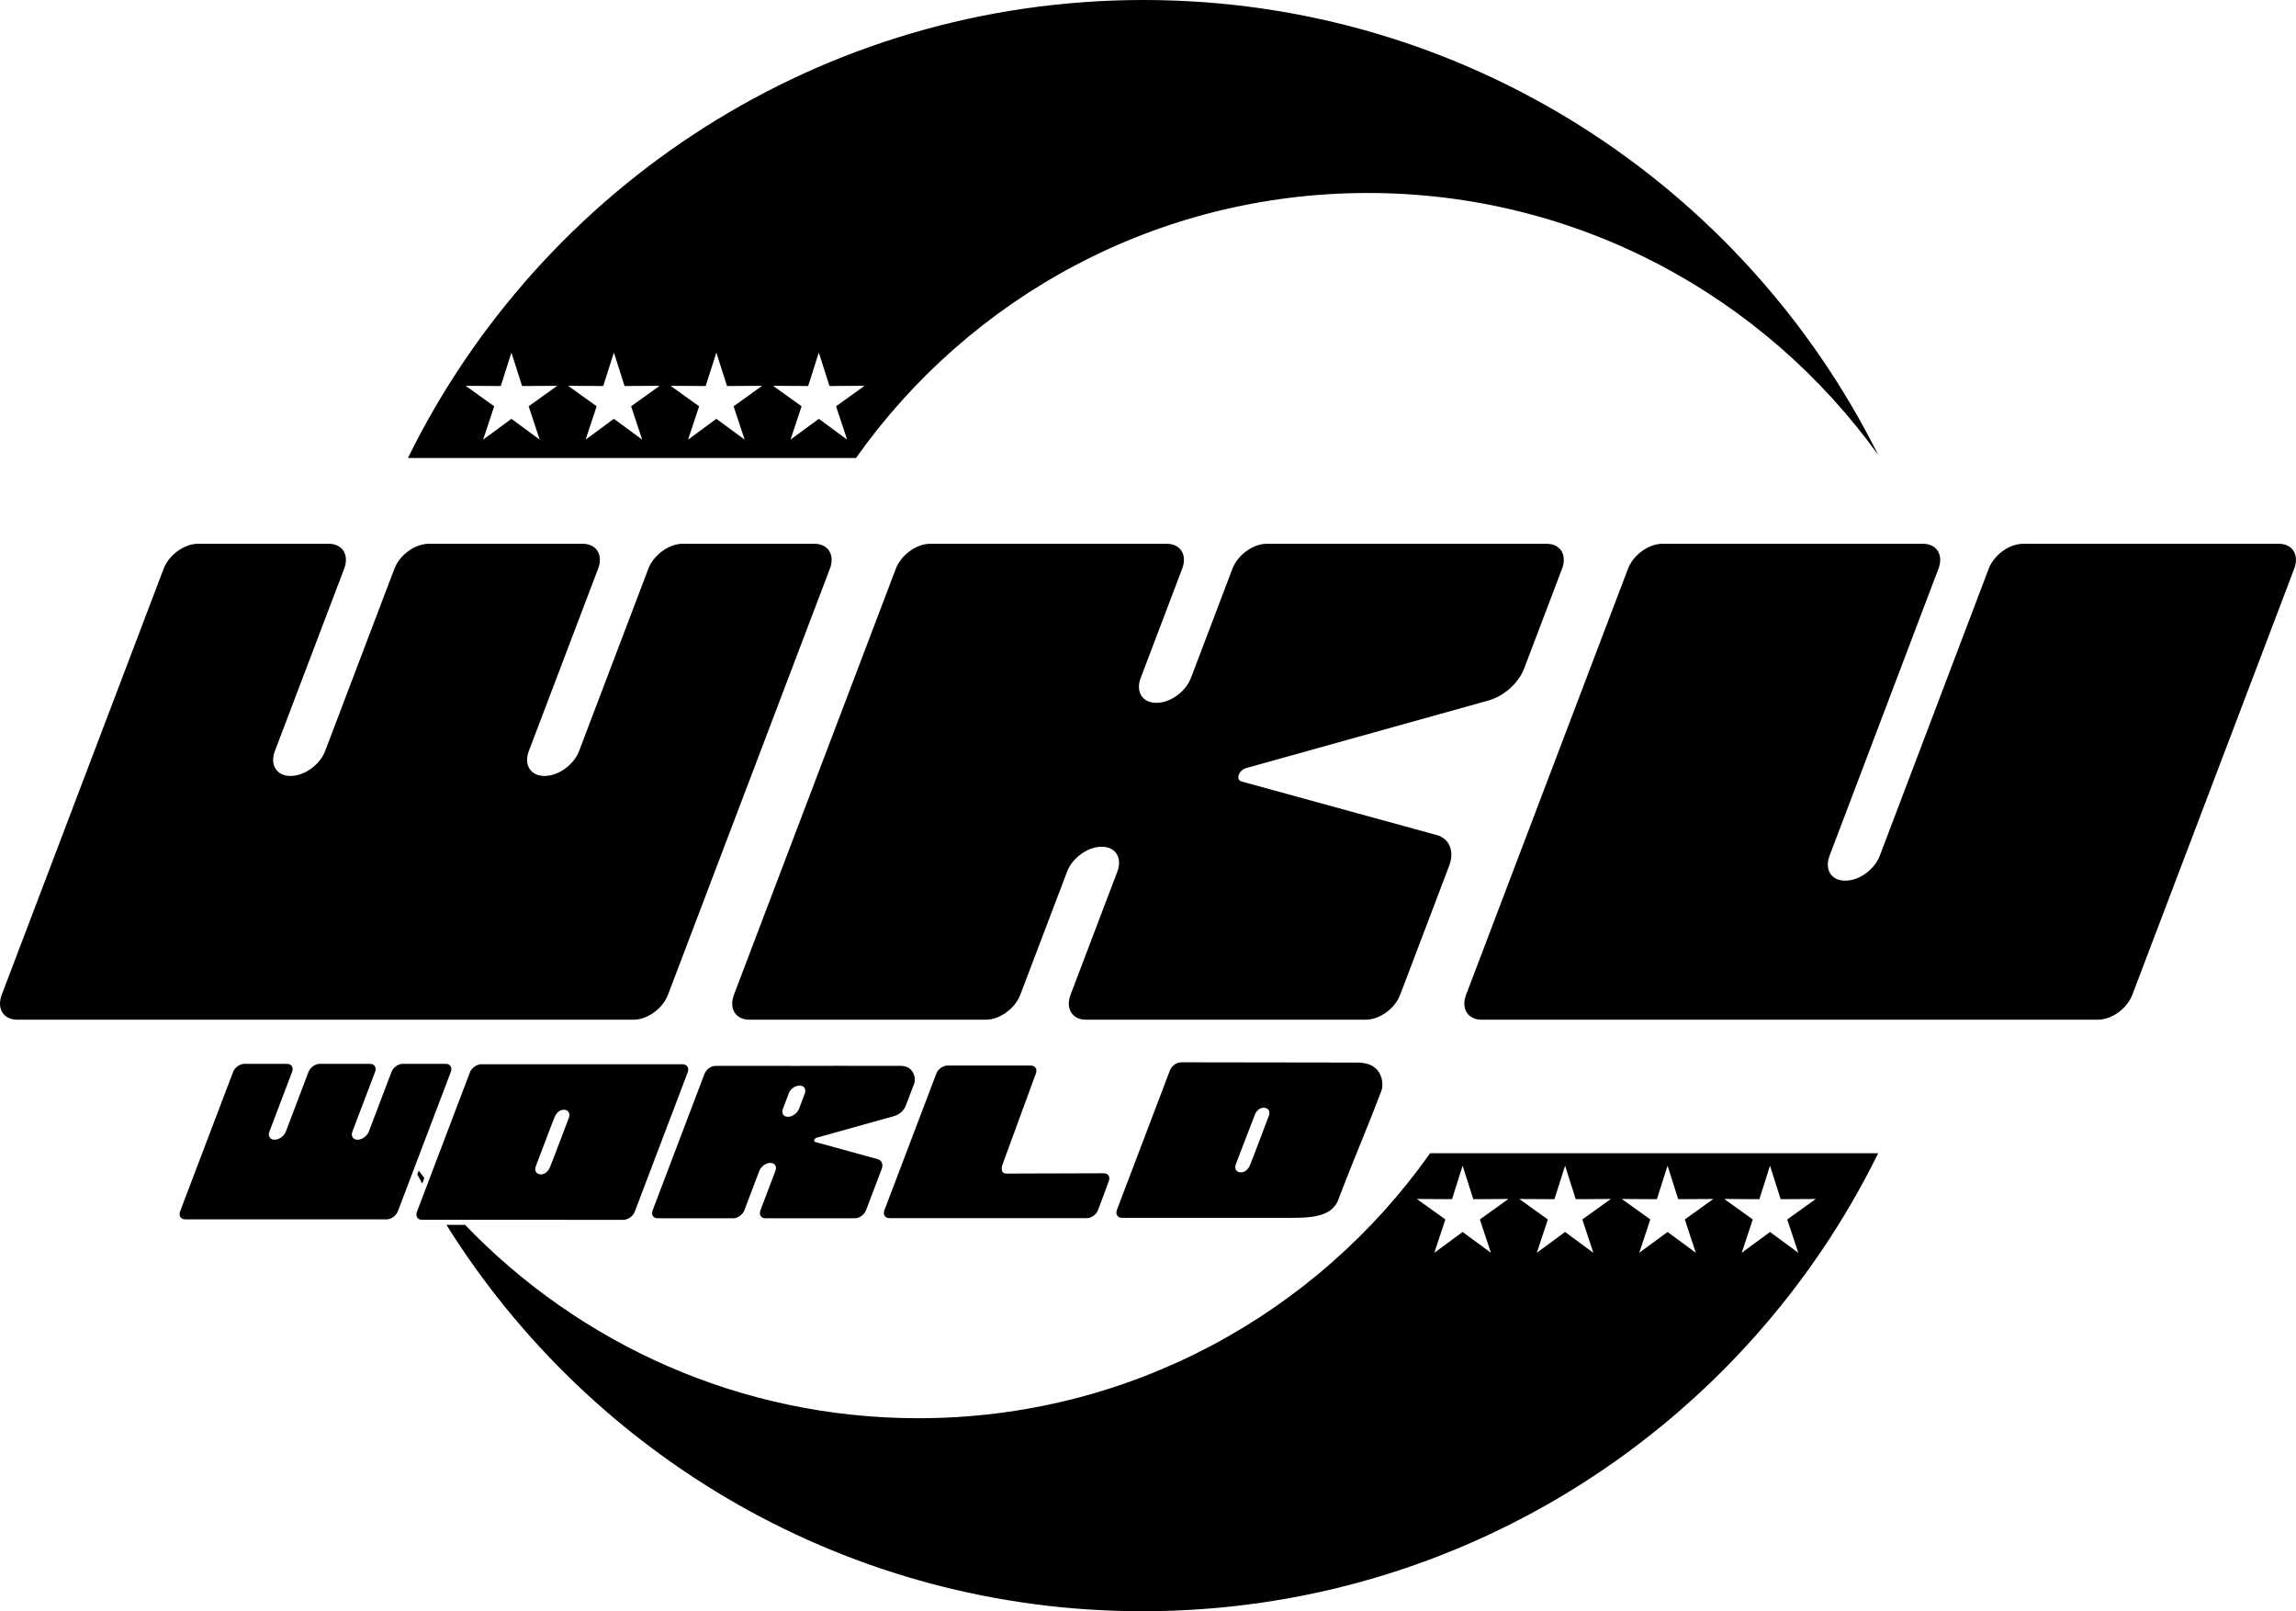 <?xml version="1.0" encoding="UTF-8"?>
<svg id="Ebene_1" xmlns="http://www.w3.org/2000/svg" width="132.555" height="93.014" version="1.1" viewBox="0 0 132.555 93.014">
  <!-- Generator: Adobe Illustrator 29.7.0, SVG Export Plug-In . SVG Version: 2.1.1 Build 138)  -->
  <path d="M131.564,31.392h-14.768c-.792,0-1.68.644-1.981,1.436-.901,2.37-5.389,14.205-6.29,16.575-.3.792-1.189,1.436-1.981,1.436h-.029c-.792,0-1.191-.643-.889-1.436.9-2.37,5.388-14.205,6.288-16.575.301-.792-.098-1.436-.89-1.436h-15.052c-.792,0-1.68.644-1.981,1.435-3.117,8.201-6.233,16.402-9.35,24.603-.3.792.099,1.436.891,1.436h35.591c.793,0,1.68-.644,1.982-1.436,3.116-8.201,6.233-16.402,9.349-24.602.301-.792-.098-1.436-.89-1.436"/>
  <path d="M37.433,32.827c-1.334,3.51-2.668,7.02-4.001,10.53-.301.792-1.19,1.436-1.982,1.436h-.029c-.792,0-1.191-.644-.89-1.436,1.334-3.51,2.668-7.02,4.001-10.53.302-.792-.098-1.436-.89-1.436h-8.889c-.792,0-1.68.644-1.981,1.436l-4.002,10.53c-.301.792-1.189,1.436-1.981,1.436h-.029c-.792,0-1.191-.644-.89-1.436,1.334-3.51,2.667-7.02,4.001-10.53.301-.792-.098-1.436-.89-1.436h-7.55c-.793,0-1.68.644-1.982,1.436C6.333,41.028,3.217,49.229.1,57.429c-.301.793.098,1.436.891,1.436h35.591c.793,0,1.68-.643,1.982-1.436,3.116-8.2,6.232-16.401,9.349-24.602.301-.792-.099-1.436-.89-1.436h-7.609c-.792,0-1.68.644-1.981,1.436"/>
  <path d="M82.946,48.207c-3.757-1.031-7.514-2.063-11.271-3.094-.354-.097-.159-.653.272-.774,4.657-1.298,9.314-2.597,13.972-3.896.912-.254,1.754-1.009,2.079-1.863.728-1.918,1.457-3.835,2.186-5.753.301-.792-.098-1.435-.89-1.435h-16.159c-.792,0-1.68.643-1.981,1.435-.8,2.104-1.599,4.207-2.398,6.311-.301.792-1.189,1.435-1.982,1.435h-.029c-.792,0-1.191-.643-.89-1.435.8-2.104,1.599-4.207,2.398-6.311.301-.792-.098-1.435-.891-1.435h-13.66c-.792,0-1.68.643-1.981,1.435-3.117,8.201-6.233,16.402-9.349,24.602-.301.793.098,1.436.89,1.436h13.661c.792,0,1.68-.643,1.981-1.436.901-2.37,1.802-4.741,2.703-7.111.301-.792,1.189-1.435,1.981-1.435h.029c.792,0,1.191.643.89,1.435-.901,2.37-1.802,4.741-2.702,7.111-.301.793.097,1.436.89,1.436h16.159c.792,0,1.68-.643,1.981-1.436.942-2.48,1.885-4.96,2.827-7.44.321-.843.025-1.579-.716-1.782"/>
  <path d="M22.601,61.883c-.436,1.147-.872,2.294-1.308,3.441-.098.259-.388.469-.647.469h-.01c-.258,0-.389-.21-.291-.469.436-1.147.872-2.294,1.308-3.441.098-.259-.032-.469-.291-.469h-2.905c-.259,0-.549.21-.647.469-.436,1.147-.872,2.294-1.308,3.441-.098.259-.388.469-.647.469h-.01c-.259,0-.389-.21-.291-.469.436-1.147.872-2.294,1.308-3.441.098-.259-.032-.469-.291-.469h-2.467c-.259,0-.549.21-.648.469-1.018,2.68-2.037,5.36-3.055,8.04-.098.259.032.469.291.469h11.631c.259,0,.549-.21.647-.469,1.019-2.68,2.037-5.36,3.056-8.04.098-.259-.032-.469-.291-.469h-2.487c-.258,0-.549.21-.647.469"/>
  <path d="M39.411,61.439h-4.826c-.005,0-.009.001-.013.001h-1.862c-.004,0-.007-.001-.011-.001h-4.919c-.065,0-.132.013-.198.037-.196.071-.38.238-.454.433-1.018,2.68-2.037,5.36-3.055,8.04-.098.259.032.469.291.469h4.826c.004,0,.008-.001.013-.001h1.861c.004,0,.008.001.012.001,1.64.001,3.279.001,4.919.001.065,0,.132-.014.197-.038.197-.07.38-.238.454-.433,1.019-2.68,2.037-5.36,3.056-8.04.098-.259-.032-.469-.291-.469M31.773,67.325c-.098.259-.28.469-.538.469h-.01c-.259,0-.389-.21-.291-.469.126-.332.468-1.232.84-2.212.101-.255.181-.457.227-.58.099-.259.28-.47.539-.47h.009c.259,0,.39.211.291.47-.126.331-.467,1.231-.839,2.211-.102.256-.181.458-.228.581"/>
  <path d="M51.944,61.53h-3.016c-.019-.001-.039-.003-.062-.003-1.018,0-2.108.004-3.164.006-.007-.001-.013-.003-.02-.003h-4.375c-.253,0-.538.207-.634.46-.998,2.627-1.996,5.253-2.994,7.879-.097.254.031.46.285.46h4.375c.254,0,.538-.206.634-.46.289-.759.577-1.518.866-2.277.096-.254.381-.46.634-.46h.01c.253,0,.381.206.285.46l-.866,2.277c-.096.254.032.46.285.46h5.176c.253,0,.538-.206.634-.46.302-.794.604-1.588.906-2.383.102-.27.007-.505-.23-.57-1.203-.33-2.406-.661-3.609-.991-.114-.031-.052-.209.087-.248,1.491-.416,2.983-.832,4.474-1.248.292-.081.562-.323.666-.596.234-.615.264-.687.498-1.301.096-.254-.017-1.035-.845-1.002M45.494,64.471h-.009c-.254,0-.382-.206-.285-.46.12-.316.24-.633.36-.949.113-.231.361-.392.603-.392h.009c.25,0,.377.196.298.442-.114.3-.228.599-.341.899-.097.254-.381.46-.635.46"/>
  <path d="M63.727,67.731c-1.578,0-5.651.017-5.654.017-.254,0-.287-.284-.19-.538.288-.759,1.632-4.476,1.92-5.236.097-.254-.031-.46-.285-.46h-4.825c-.254,0-.539.206-.635.46-.999,2.629-1.998,5.258-2.997,7.887-.097.253.031.46.285.46h11.41c.254,0,.538-.207.635-.46.317-.826.46-1.235.621-1.67.097-.254-.031-.46-.285-.46"/>
  <path d="M23.964,67.309c-.018.047-.036.095-.054.142.018-.047.036-.095.054-.142"/>
  <path d="M24.092,67.794c.094.178.188.356.284.533l.123-.323c-.11-.14-.218-.282-.326-.423l-.081.213Z"/>
  <path d="M78.375,61.34c-3.877,0-6.309-.015-10.186-.015-.259,0-.549.21-.647.469-1.019,2.68-2.037,5.36-3.055,8.04-.099.259.031.469.29.469h4.826c.005,0,.009-.001.013-.001h1.862c.004,0,.007.001.012.001,1.639,0,1.677-.001,3.316-.001,1.633,0,2.148-.403,2.421-.95,1.019-2.68,1.515-3.726,2.533-6.406.121-.318.131-1.606-1.385-1.606M72.963,63.948c.259,0,.389.21.291.469-.126.332-.467,1.232-.84,2.212-.101.255-.18.457-.227.58-.099.259-.28.47-.539.47h-.009c-.259,0-.389-.211-.291-.47.236-.62.76-1.977,1.11-2.89.104-.212.27-.371.496-.371h.009Z"/>
  <g>
    <rect x="34.121" y="21.319" width="2.027" height="0" transform="translate(-4.939 12.205) rotate(-18.435)"/>
    <polygon points="33.809 25.379 33.809 25.38 35.442 24.178 37.075 25.38 37.075 25.38 35.442 24.178 33.809 25.379"/>
    <rect x="42.162" y="22.864" width="2.028" height="0" transform="translate(-5.234 29.45) rotate(-35.651)"/>
    <polygon points="42.991 25.38 42.512 23.936 42.99 25.379 42.991 25.38"/>
    <rect x="37.261" y="21.85" width="0" height="2.028"/>
    <polygon points="32.799 22.273 33.592 22.842 32.8 22.273 32.799 22.273"/>
    <rect x="28.205" y="21.319" width="2.027" height="0" transform="translate(-5.828 12.376) rotate(-21.801)"/>
    <rect x="30.331" y="22.864" width="2.028" height="0"/>
    <polygon points="27.893 25.38 28.531 23.455 26.884 22.273 26.883 22.273 28.531 23.455 27.893 25.38 29.526 24.178 31.159 25.38 31.159 25.38 29.526 24.178 27.893 25.38"/>
    <rect x="40.036" y="21.319" width="2.027" height="0" transform="translate(-4.635 14.075) rotate(-18.435)"/>
    <polygon points="45.639 25.38 45.719 25.139 45.639 25.38 47.273 24.178 48.906 25.38 48.906 25.38 47.273 24.178 45.639 25.38"/>
    <rect x="45.952" y="21.319" width="2.027" height="0" transform="translate(-4.559 18.967) rotate(-21.801)"/>
    <rect x="49.092" y="21.85" width="0" height="2.028"/>
    <polygon points="39.724 25.38 40.362 23.455 39.569 22.886 40.362 23.455 39.724 25.38 41.357 24.178 42.151 24.762 41.357 24.178 39.724 25.38"/>
    <polygon points="44.63 22.273 45.423 22.842 44.631 22.273 44.63 22.273"/>
    <path d="M66.018,0C47.391,0,31.253,10.769,23.551,26.44h25.867c6.551-9.264,17.353-15.299,29.55-15.299,12.126,0,22.874,5.966,29.465,15.12C100.672,10.695,84.581,0,66.018,0ZM30.521,23.455l-0.0 0.0.638,1.925 0.0 0-1.633-1.202-1.633,1.202.638-1.925-1.648-1.182h0l2.028.012 0-0.0.615-1.932 0.0 0.0.615,1.932,2.028-.012h0l-1.648,1.182ZM36.437,23.455l-0.0 0.0.638,1.924 0.0 0-1.633-1.202-1.633,1.202 0-.001.638-1.924-.855-.613-.793-.569h0l2.028.012 0-0.0.615-1.932 0.0 0.0.615,1.932,2.028-.012h0l-1.648,1.182ZM42.512,23.936l.479,1.444-.001-.001-.839-.617-.794-.584-1.633,1.202.638-1.925-.793-.569-.854-.613,2.027.012 0-0.0.615-1.932 0.0 0.0.615,1.932,2.028-.012h0l-1.648,1.182-0.0 0.0.16.481ZM48.268,23.455l-0.0 0.0.638,1.924 0.0 0-1.633-1.202-1.634,1.202.08-.241.559-1.684-.855-.613-.793-.569h0l2.028.012 0-0.0.615-1.932 0.0 0.0.615,1.932,2.028-.012h0l-1.648,1.182Z"/>
  </g>
  <g>
    <rect x="88.538" y="68.793" width="0" height="2.027"/>
    <polygon points="88.724 72.322 88.738 72.28 88.724 72.322 90.357 71.12 91.99 72.322 91.99 72.322 90.357 71.12 88.724 72.322"/>
    <rect x="89.036" y="68.261" width="2.027" height="0"/>
    <rect x="91.162" y="69.806" width="2.027" height="0" transform="translate(-17.344 32.731) rotate(-18.435)"/>
    <polygon points="97.906 72.322 97.408 70.819 97.905 72.321 97.906 72.322"/>
    <polygon points="87.084 69.215 85.436 70.397 86.074 72.321 86.075 72.322 85.437 70.397 87.084 69.215 87.084 69.215"/>
    <polygon points="84.441 67.295 84.426 67.341 84.441 67.295 84.441 67.295"/>
    <polygon points="82.808 72.322 83.446 70.397 81.799 69.215 81.798 69.215 83.446 70.397 82.808 72.322 84.441 71.12 85.417 71.838 84.441 71.12 82.808 72.322"/>
    <rect x="100.867" y="68.261" width="2.027" height="0"/>
    <rect x="102.993" y="69.806" width="2.028" height="0" transform="translate(-16.737 36.472) rotate(-18.435)"/>
    <polygon points="94.639 72.322 95.277 70.397 93.631 69.215 93.63 69.215 95.277 70.397 94.639 72.322 96.273 71.12 97.248 71.838 96.273 71.12 94.639 72.322"/>
    <polygon points="100.555 72.322 101.193 70.397 99.546 69.215 99.545 69.215 101.193 70.397 100.555 72.322 102.188 71.12 103.821 72.322 103.821 72.322 102.188 71.12 100.555 72.322"/>
    <rect x="94.951" y="68.261" width="2.027" height="0"/>
    <rect x="97.078" y="69.806" width="2.027" height="0" transform="translate(-22.302 70.288) rotate(-35.667)"/>
    <path d="M82.567,66.573c-6.552,9.265-17.353,15.299-29.55,15.299-10.275,0-19.559-4.284-26.165-11.161h-1.078c8.371,13.391,23.25,22.303,40.193,22.303,18.626,0,34.764-10.77,42.466-26.441h-25.866ZM86.075,72.322l-.001-.001-.657-.483-.976-.718-1.633,1.202.638-1.925-1.648-1.182h.001l2.029.012.599-1.886.015-.046v0l.615,1.932,2.028-.012h0l-1.647,1.182.638,1.925ZM91.352,70.397l-0.0 0.0.638,1.924 0.0.001-1.633-1.202-1.633,1.202.014-.042.623-1.883h-0l-1.647-1.182h.001l2.027.012 0-0.0.615-1.932v0l.615,1.932,2.027-.012h0l-1.647,1.182ZM97.408,70.819l.498,1.503-.001-.001-.657-.484-.975-.717-1.634,1.202.638-1.925-1.647-1.182h.001l2.026.012 0-0.0.616-1.932v0l.614,1.932,2.028-.012h0l-1.647,1.182-0.0 0.0.14.422ZM103.183,70.397l-0.0 0.0.638,1.924 0.0.001-1.633-1.202-1.633,1.202.638-1.925-1.648-1.182h.001l2.027.012 0-0.0.615-1.932v0l.615,1.932,2.028-.012h0l-1.648,1.182Z"/>
  </g>
</svg>